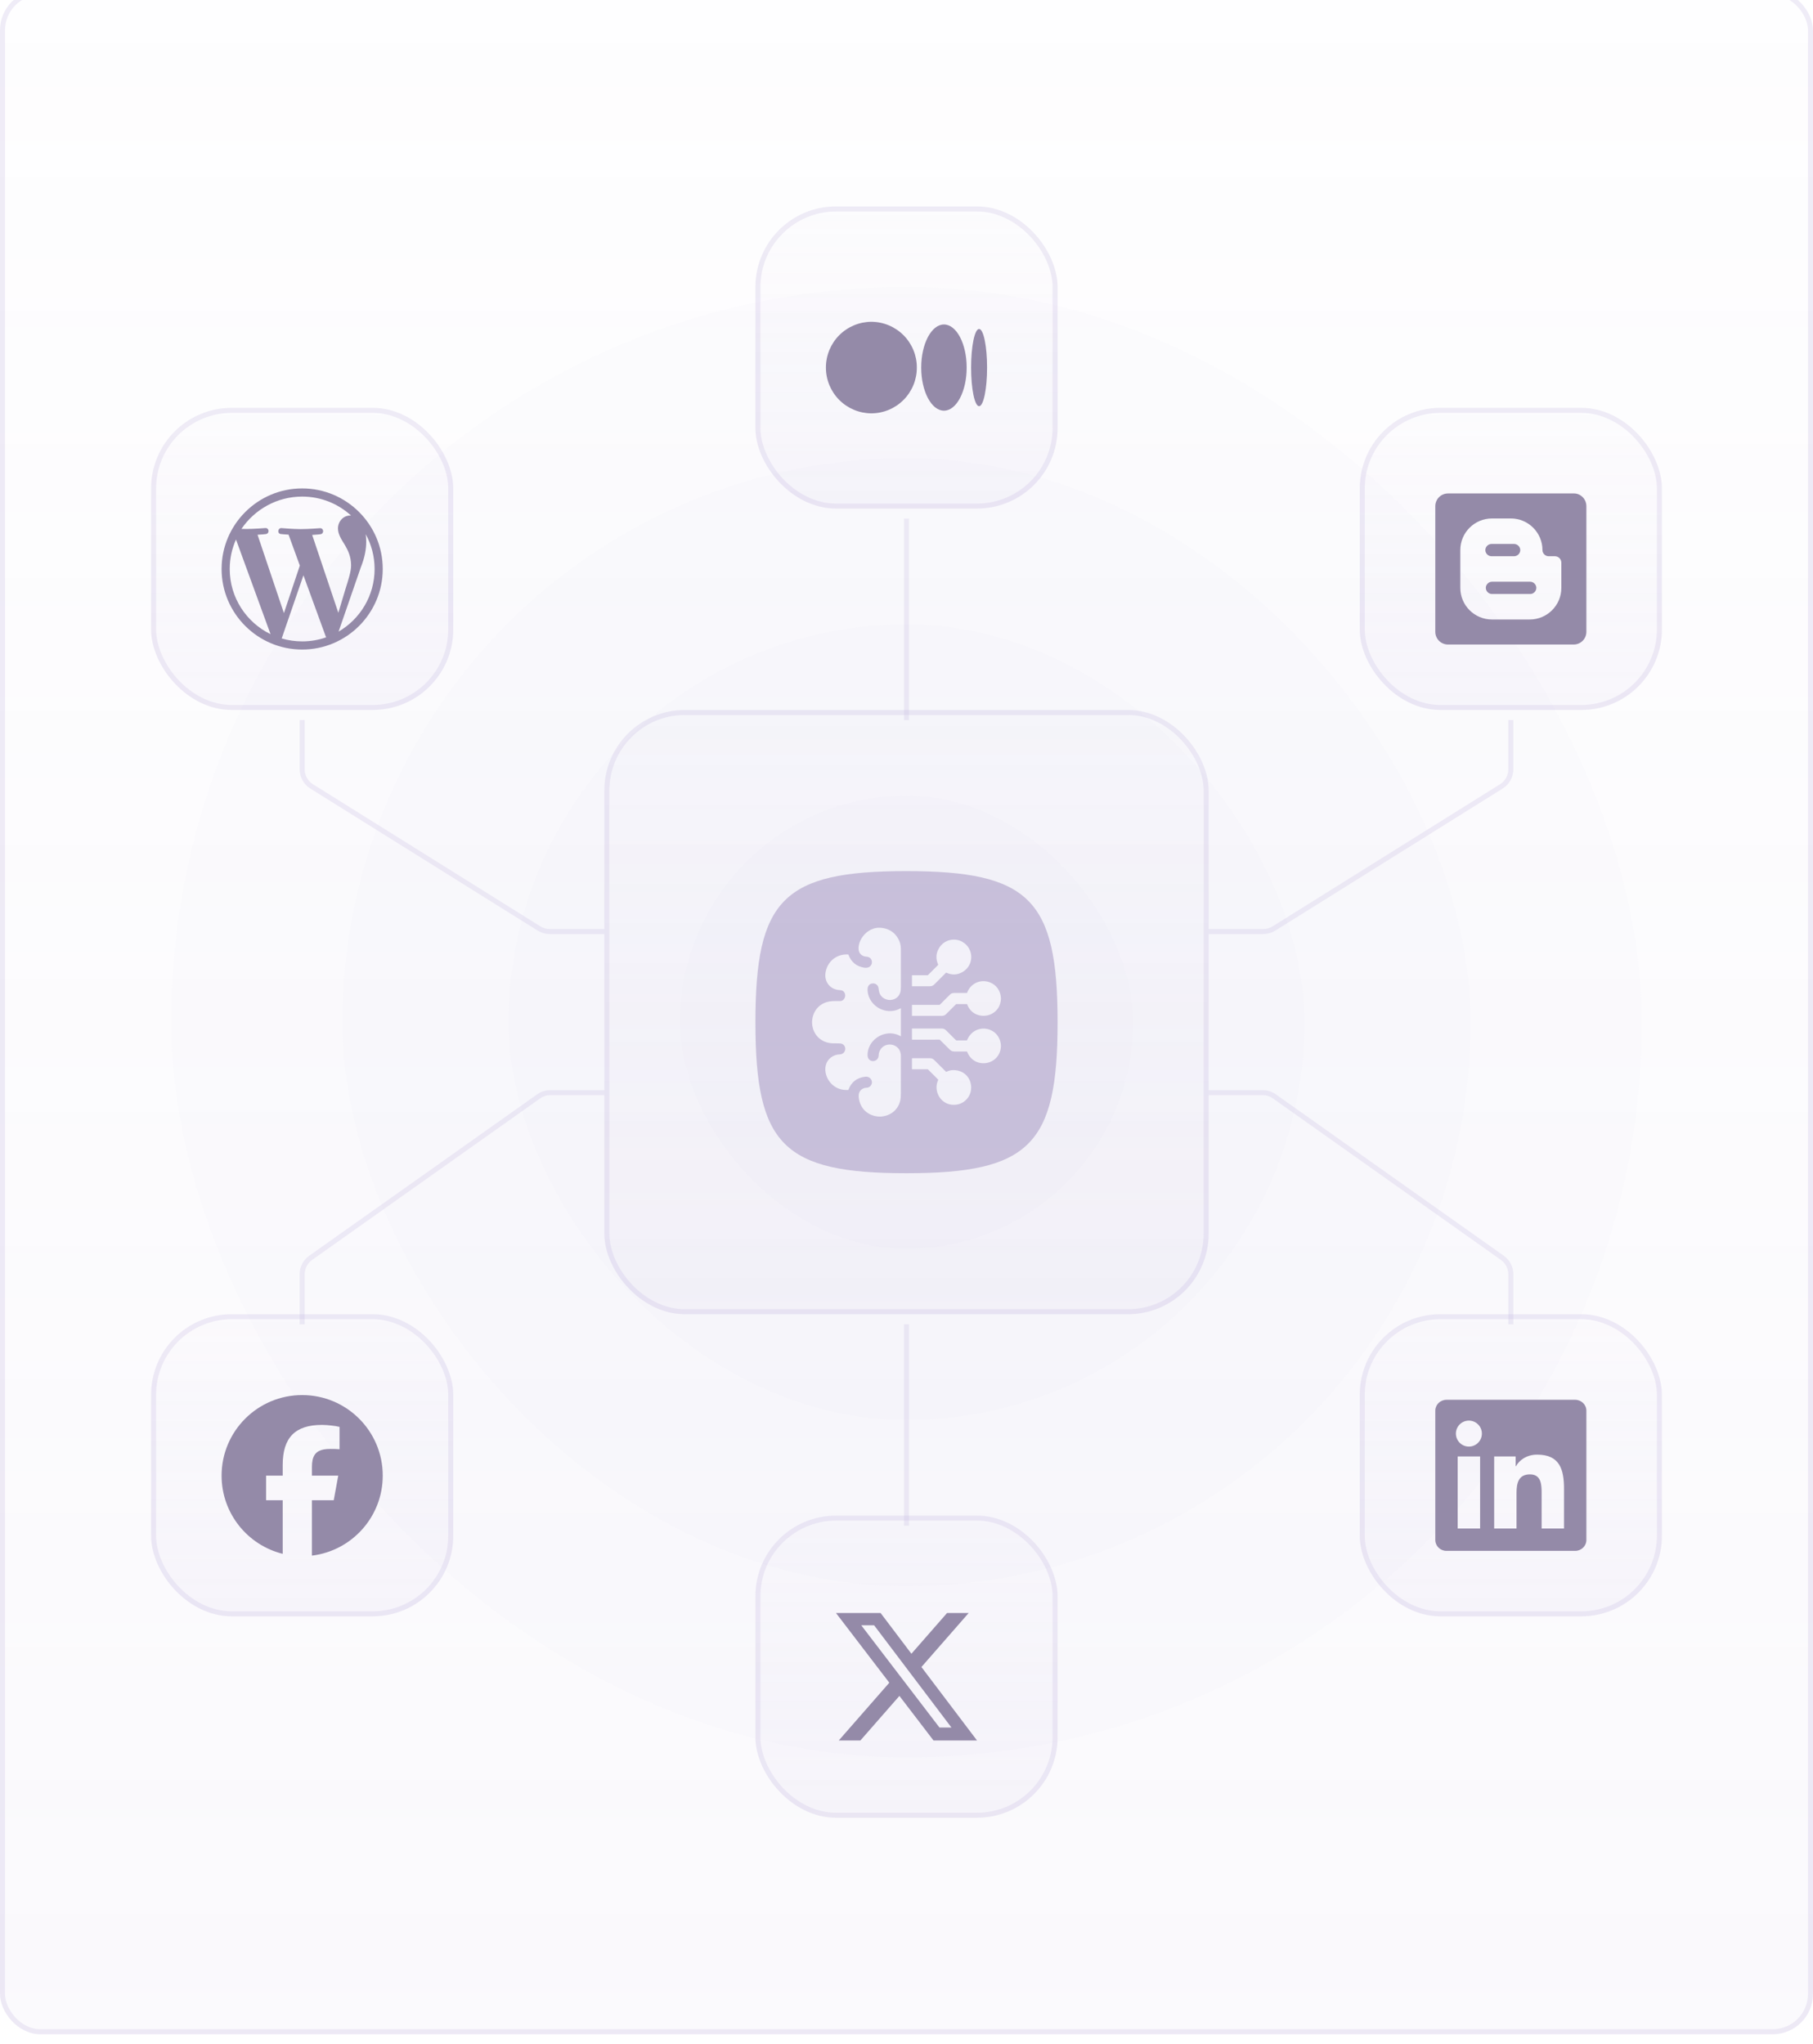 <svg width="360" height="406" viewBox="0 0 360 406" fill="none" xmlns="http://www.w3.org/2000/svg">
<g filter="url(#filter0_bi_1661_63538)">
<rect width="360" height="406" rx="8" fill="url(#paint0_linear_1661_63538)" fill-opacity="0.1"/>
<rect x="0.5" y="0.5" width="359" height="405" rx="7.5" stroke="#C5B8E0" stroke-opacity="0.25"/>
</g>
<rect x="34" y="57" width="292" height="292" rx="146" fill="#C5B8E0" fill-opacity="0.03"/>
<rect x="68" y="91" width="224" height="224" rx="112" fill="#C5B8E0" fill-opacity="0.03"/>
<rect x="101" y="124" width="158" height="158" rx="79" fill="#C5B8E0" fill-opacity="0.03"/>
<rect x="135" y="158" width="90" height="90" rx="45" fill="#C5B8E0" fill-opacity="0.03"/>
<path d="M180 143V103" stroke="#C5B8E0" stroke-opacity="0.25"/>
<path d="M180 303V263" stroke="#C5B8E0" stroke-opacity="0.25"/>
<path d="M300 143V152.783C300 154.162 299.29 155.444 298.12 156.175L252.973 184.392C252.337 184.789 251.602 185 250.853 185H240" stroke="#C5B8E0" stroke-opacity="0.25" stroke-linejoin="round"/>
<path d="M300 263V253.068C300 251.771 299.371 250.554 298.312 249.804L253.039 217.736C252.363 217.257 251.555 217 250.727 217H240" stroke="#C5B8E0" stroke-opacity="0.25" stroke-linejoin="round"/>
<path d="M60 143V152.783C60 154.162 60.711 155.444 61.88 156.175L107.027 184.392C107.663 184.789 108.398 185 109.147 185H120" stroke="#C5B8E0" stroke-opacity="0.25" stroke-linejoin="round"/>
<path d="M60 263V253.068C60 251.771 60.629 250.554 61.688 249.804L106.961 217.736C107.637 217.257 108.445 217 109.273 217H120" stroke="#C5B8E0" stroke-opacity="0.25" stroke-linejoin="round"/>
<g filter="url(#filter1_bi_1661_63538)">
<rect x="270" y="263" width="60" height="60" rx="16" fill="url(#paint1_linear_1661_63538)" fill-opacity="0.1"/>
<rect x="270.5" y="263.5" width="59" height="59" rx="15.5" stroke="#C5B8E0" stroke-opacity="0.25"/>
</g>
<g clip-path="url(#clip0_1661_63538)">
<path d="M310.559 303.565H306.116V296.604C306.116 294.944 306.083 292.807 303.801 292.807C301.485 292.807 301.131 294.614 301.131 296.481V303.565H296.689V289.25H300.956V291.201H301.014C301.61 290.076 303.06 288.889 305.226 288.889C309.727 288.889 310.56 291.851 310.56 295.708L310.559 303.565ZM291.671 287.291C290.241 287.291 289.092 286.134 289.092 284.71C289.092 283.288 290.242 282.131 291.671 282.131C293.096 282.131 294.251 283.288 294.251 284.71C294.251 286.134 293.095 287.291 291.671 287.291ZM293.899 303.565H289.444V289.25H293.899V303.565ZM312.781 278H287.214C285.99 278 285 278.967 285 280.161V305.839C285 307.034 285.99 308 287.214 308H312.778C314 308 315 307.034 315 305.839V280.161C315 278.967 314 278 312.778 278H312.781Z" fill="#948AA8"/>
</g>
<g filter="url(#filter2_bi_1661_63538)">
<rect x="150" y="303" width="60" height="60" rx="16" fill="url(#paint2_linear_1661_63538)" fill-opacity="0.1"/>
<rect x="150.5" y="303.5" width="59" height="59" rx="15.5" stroke="#C5B8E0" stroke-opacity="0.25"/>
</g>
<path d="M188.051 320.344H192.344L182.964 331.066L194 345.653H185.36L178.593 336.805L170.849 345.653H166.553L176.586 334.184L166 320.345H174.86L180.976 328.433L188.051 320.344ZM186.545 343.084H188.924L173.567 322.779H171.014L186.545 343.084Z" fill="#948AA8"/>
<g filter="url(#filter3_bi_1661_63538)">
<rect x="30" y="263" width="60" height="60" rx="16" fill="url(#paint3_linear_1661_63538)" fill-opacity="0.1"/>
<rect x="30.5" y="263.5" width="59" height="59" rx="15.5" stroke="#C5B8E0" stroke-opacity="0.25"/>
</g>
<g clip-path="url(#clip1_1661_63538)">
<path d="M56.135 308.589V297.949H52.836V293.06H56.135V290.953C56.135 285.507 58.599 282.983 63.945 282.983C64.48 282.983 65.219 283.039 65.903 283.12C66.415 283.173 66.923 283.26 67.424 283.38V287.813C67.135 287.786 66.844 287.77 66.553 287.765C66.228 287.757 65.902 287.753 65.576 287.753C64.633 287.753 63.897 287.881 63.343 288.165C62.97 288.352 62.656 288.64 62.437 288.995C62.093 289.555 61.939 290.321 61.939 291.331V293.06H67.164L66.649 295.864L66.267 297.949H61.939V308.943C69.861 307.985 76 301.24 76 293.06C76 284.224 68.836 277.06 60 277.06C51.164 277.06 44 284.224 44 293.06C44 300.564 49.165 306.86 56.135 308.589Z" fill="#948AA8"/>
</g>
<g filter="url(#filter4_bi_1661_63538)">
<rect x="270" y="83" width="60" height="60" rx="16" fill="url(#paint4_linear_1661_63538)" fill-opacity="0.1"/>
<rect x="270.5" y="83.5" width="59" height="59" rx="15.5" stroke="#C5B8E0" stroke-opacity="0.25"/>
</g>
<g clip-path="url(#clip2_1661_63538)">
<path d="M312.47 128H287.533C286.125 128 285 126.875 285 125.47V100.533C285 99.125 286.125 98 287.531 98H312.562C313.875 98 315 99.125 315 100.531V125.469C315 126.875 313.875 128 312.47 128ZM300 102.969H296.25C292.781 102.969 289.969 105.781 289.969 109.25V116.75C289.969 120.217 292.781 123.03 296.25 123.03H303.75C307.217 123.03 310.03 120.217 310.03 116.75V111.781C310.03 111.031 309.468 110.469 308.718 110.469H307.5C306.845 110.469 306.28 109.906 306.28 109.249C306.28 105.779 303.467 102.966 300 102.966V102.969ZM303.843 117.969H296.25C295.594 117.969 295.031 117.406 295.031 116.75C295.031 116.094 295.594 115.53 296.25 115.53H303.843C304.5 115.53 305.064 116.092 305.064 116.75C305.064 117.408 304.501 117.97 303.845 117.97L303.843 117.969ZM300.655 108.031C301.314 108.031 301.875 108.594 301.875 109.25C301.875 109.906 301.312 110.469 300.656 110.469H296.156C295.5 110.469 294.936 109.906 294.936 109.25C294.936 108.594 295.499 108.031 296.155 108.031H300.655Z" fill="#948AA8"/>
</g>
<g filter="url(#filter5_bi_1661_63538)">
<rect x="150" y="43" width="60" height="60" rx="16" fill="url(#paint5_linear_1661_63538)" fill-opacity="0.1"/>
<rect x="150.5" y="43.5" width="59" height="59" rx="15.5" stroke="#C5B8E0" stroke-opacity="0.25"/>
</g>
<g clip-path="url(#clip3_1661_63538)">
<path d="M182.053 73C182.06 75.402 181.114 77.709 179.421 79.414C177.729 81.119 175.429 82.083 173.027 82.093C170.624 82.083 168.324 81.119 166.632 79.414C164.94 77.709 163.993 75.402 164 73C163.993 70.598 164.94 68.291 166.632 66.586C168.324 64.881 170.624 63.917 173.027 63.907C175.429 63.917 177.729 64.881 179.421 66.586C181.114 68.291 182.06 70.598 182.053 73ZM191.947 73C191.947 77.72 189.933 81.56 187.44 81.56C184.947 81.56 182.92 77.72 182.92 73C182.92 68.28 184.947 64.44 187.44 64.44C189.933 64.44 191.947 68.28 191.947 73ZM196 73C196 77.227 195.293 80.667 194.413 80.667C193.533 80.667 192.827 77.227 192.827 73C192.827 68.773 193.533 65.333 194.413 65.333C195.293 65.333 196 68.773 196 73Z" fill="#948AA8"/>
</g>
<g filter="url(#filter6_bi_1661_63538)">
<rect x="30" y="83" width="60" height="60" rx="16" fill="url(#paint6_linear_1661_63538)" fill-opacity="0.1"/>
<rect x="30.5" y="83.5" width="59" height="59" rx="15.5" stroke="#C5B8E0" stroke-opacity="0.25"/>
</g>
<g clip-path="url(#clip4_1661_63538)">
<path d="M72.625 106.1C73.745 108.149 74.383 110.5 74.383 113C74.383 118.305 71.508 122.941 67.232 125.433L71.625 112.731C72.445 110.677 72.719 109.036 72.719 107.579C72.719 107.039 72.684 106.54 72.625 106.1ZM61.984 106.239C62.847 106.199 63.627 106.099 63.627 106.099C64.403 105.999 64.312 104.859 63.537 104.9C63.537 104.9 61.197 105.08 59.697 105.08C58.279 105.08 55.897 104.88 55.897 104.88C55.117 104.84 55.016 106.02 55.797 106.06C55.797 106.06 56.517 106.141 57.297 106.18L59.537 112.32L56.377 121.76L51.139 106.2C52.004 106.16 52.784 106.067 52.784 106.067C53.564 105.967 53.472 104.827 52.697 104.872C52.697 104.872 50.369 105.056 48.865 105.056C48.599 105.056 48.281 105.045 47.945 105.036C50.548 101.2 54.98 98.62 60 98.62C63.745 98.62 67.153 100.049 69.715 102.397C69.653 102.393 69.593 102.385 69.527 102.385C68.113 102.385 67.111 103.616 67.111 104.937C67.111 106.124 67.795 107.128 68.524 108.312C69.072 109.272 69.711 110.503 69.711 112.281C69.711 113.501 69.239 114.94 68.616 116.92L67.183 121.7L61.983 106.22L61.984 106.239ZM60 127.379C58.588 127.379 57.225 127.175 55.936 126.796L60.252 114.255L64.672 126.371C64.704 126.441 64.739 126.505 64.776 126.569C63.283 127.093 61.676 127.381 60 127.381M45.615 113C45.615 110.915 46.063 108.933 46.861 107.147L53.72 125.945C48.925 123.613 45.616 118.695 45.615 113ZM60 97C51.18 97 44 104.18 44 113C44 121.82 51.18 129 60 129C68.82 129 76 121.82 76 113C76 104.18 68.82 97 60 97Z" fill="#948AA8"/>
</g>
<g filter="url(#filter7_bi_1661_63538)">
<rect x="120" y="143" width="120" height="120" rx="16" fill="url(#paint7_linear_1661_63538)" fill-opacity="0.1"/>
<rect x="120.5" y="143.5" width="119" height="119" rx="15.5" stroke="#C5B8E0" stroke-opacity="0.25"/>
</g>
<path fill-rule="evenodd" clip-rule="evenodd" d="M210 203.15C210 227.375 204.375 233 179.965 233C155.556 233 150 227.375 150 203.081V203.035C150 178.625 155.51 173 179.942 173C204.375 173 210 178.625 210 202.965V203.15ZM174.828 184.25H174.311C173.637 184.313 173.028 184.524 172.484 184.881C171.357 185.623 170.441 187.025 170.479 188.387C170.501 189.159 170.862 189.664 171.56 189.904C171.687 189.947 171.838 189.966 171.989 189.984C172.147 190.003 172.306 190.023 172.44 190.071C173.468 190.446 173.325 191.982 172.211 192.176C172.016 192.209 171.823 192.211 171.63 192.181C170.067 191.939 169.013 191.077 168.469 189.595C168.461 189.575 168.447 189.564 168.425 189.562C166.115 189.404 164.201 190.992 163.905 193.274C163.681 194.995 164.829 196.459 166.548 196.612C166.892 196.643 167.105 196.674 167.187 196.707C167.993 197.026 168.035 198.162 167.354 198.641C167.199 198.75 167.044 198.806 166.89 198.808C166.697 198.812 166.503 198.81 166.309 198.809C165.61 198.805 164.907 198.801 164.221 198.998C162.459 199.506 161.39 200.95 161.25 202.799V203.212C161.377 205.465 163.014 207.088 165.267 207.2C165.541 207.214 165.925 207.219 166.419 207.216C166.792 207.214 167.052 207.246 167.201 207.311C168.247 207.772 167.952 209.369 166.731 209.404C165.438 209.439 164.292 210.292 163.975 211.541C163.645 212.834 164.165 214.315 165.099 215.246C165.993 216.137 167.1 216.544 168.421 216.469C168.443 216.468 168.458 216.457 168.465 216.436C169.032 214.903 170.136 214.037 171.778 213.839C172.134 213.796 172.438 213.867 172.689 214.053C173.373 214.559 173.251 215.612 172.471 215.942C172.323 216.004 172.163 216.018 172.002 216.031C171.84 216.045 171.677 216.058 171.523 216.121C170.775 216.429 170.438 217.017 170.514 217.885C170.706 220.098 172.3 221.609 174.481 221.75H174.891C176.818 221.638 178.366 220.403 178.777 218.501C178.844 218.191 178.879 217.705 178.881 217.043C178.889 214.59 178.889 212.137 178.882 209.683C178.874 207.033 175.227 206.59 174.536 209.104C174.503 209.225 174.492 209.368 174.482 209.511C174.47 209.671 174.459 209.831 174.415 209.959C174.094 210.906 172.785 211.02 172.365 210.088C172.298 209.939 172.266 209.737 172.269 209.483C172.293 207.355 173.972 205.631 176.009 205.282C176.996 205.113 177.945 205.286 178.856 205.802L178.866 205.804L178.871 205.803L178.875 205.801L178.88 205.797L178.882 205.794L178.885 205.785V200.254C178.885 200.226 178.873 200.219 178.849 200.233C177.664 200.904 176.351 200.979 175.091 200.489C173.494 199.869 172.313 198.342 172.27 196.593C172.263 196.307 172.299 196.08 172.377 195.912C172.774 195.059 174.026 195.115 174.38 195.977C174.443 196.129 174.466 196.329 174.487 196.52C174.494 196.581 174.501 196.641 174.509 196.698C174.829 199.021 178.105 199.277 178.773 197.078C178.847 196.836 178.884 196.434 178.885 195.872C178.886 193.402 178.885 190.931 178.881 188.461C178.88 187.695 178.694 186.983 178.295 186.319C177.537 185.058 176.381 184.368 174.828 184.25ZM185.506 195.523C186.571 194.456 187.348 193.677 187.838 193.186C187.857 193.168 187.878 193.164 187.902 193.175C189.014 193.682 190.087 193.639 191.119 193.046C193.46 191.701 193.422 188.393 191.101 187.051C190.695 186.815 190.266 186.675 189.814 186.628C188.238 186.465 186.895 187.278 186.253 188.68C185.832 189.598 185.844 190.563 186.289 191.573C186.3 191.598 186.296 191.621 186.276 191.64L184.271 193.645C184.25 193.665 184.225 193.676 184.196 193.676H181.112C181.093 193.676 181.084 193.685 181.084 193.703L181.085 195.84C181.085 195.849 181.088 195.858 181.095 195.864C181.101 195.871 181.109 195.874 181.118 195.874C182.301 195.873 183.484 195.87 184.669 195.864C185.002 195.862 185.281 195.749 185.506 195.523ZM198.75 198.426V198.192C198.666 196.788 197.908 195.657 196.63 195.129C195.033 194.47 193.285 195.044 192.372 196.463C192.237 196.674 192.132 196.926 192.034 197.168C192.025 197.192 192.007 197.204 191.982 197.204C191.134 197.204 190.285 197.205 189.437 197.207C189.113 197.208 188.856 197.303 188.665 197.494C187.988 198.173 187.307 198.852 186.625 199.533C186.606 199.552 186.583 199.561 186.557 199.561L181.126 199.561C181.098 199.561 181.084 199.575 181.084 199.603L181.085 201.718C181.085 201.743 181.097 201.756 181.123 201.756C183.064 201.761 185.006 201.761 186.947 201.756C187.34 201.755 187.592 201.668 187.855 201.407C188.516 200.75 189.177 200.091 189.839 199.43C189.853 199.415 189.871 199.407 189.892 199.407H191.99C192.011 199.407 192.026 199.418 192.034 199.438C192.468 200.585 193.238 201.31 194.344 201.614C195.19 201.845 196.176 201.751 196.941 201.338C198.058 200.737 198.661 199.766 198.75 198.426ZM198.75 207.855V207.578C198.452 203.76 193.453 203.031 192.024 206.593C192.015 206.616 191.998 206.627 191.974 206.627H189.902C189.877 206.627 189.853 206.617 189.834 206.598C189.218 205.98 188.6 205.362 187.981 204.745C187.691 204.457 187.45 204.273 187.066 204.27C186.156 204.263 184.173 204.264 181.117 204.272C181.095 204.272 181.084 204.283 181.084 204.304L181.085 206.432C181.085 206.46 181.098 206.473 181.125 206.473L186.556 206.472C186.582 206.472 186.604 206.481 186.622 206.5C187.291 207.163 187.961 207.825 188.63 208.488C188.862 208.717 189.147 208.829 189.486 208.824C189.869 208.819 190.702 208.82 191.986 208.827C192.01 208.827 192.027 208.839 192.035 208.862C193.379 212.426 198.523 211.657 198.75 207.855ZM184.272 212.388L186.285 214.399C186.304 214.419 186.308 214.441 186.296 214.466C185.303 216.54 186.63 219.128 188.955 219.393C191.432 219.677 193.311 217.528 192.737 215.122C192.383 213.641 191.221 212.684 189.685 212.535C189.055 212.474 188.461 212.584 187.904 212.863C187.895 212.868 187.884 212.869 187.874 212.867C187.864 212.866 187.854 212.861 187.846 212.853C187.106 212.109 186.366 211.368 185.625 210.631C185.314 210.321 185.087 210.162 184.669 210.16C183.487 210.157 182.304 210.157 181.121 210.161C181.096 210.161 181.084 210.173 181.084 210.197V212.322C181.084 212.345 181.095 212.356 181.118 212.356H184.194C184.225 212.356 184.251 212.367 184.272 212.388Z" fill="#AC9FC6" fill-opacity="0.6"/>
<defs>
<filter id="filter0_bi_1661_63538" x="-5" y="-5" width="370" height="416" filterUnits="userSpaceOnUse" color-interpolation-filters="sRGB">
<feFlood flood-opacity="0" result="BackgroundImageFix"/>
<feGaussianBlur in="BackgroundImageFix" stdDeviation="2.5"/>
<feComposite in2="SourceAlpha" operator="in" result="effect1_backgroundBlur_1661_63538"/>
<feBlend mode="normal" in="SourceGraphic" in2="effect1_backgroundBlur_1661_63538" result="shape"/>
<feColorMatrix in="SourceAlpha" type="matrix" values="0 0 0 0 0 0 0 0 0 0 0 0 0 0 0 0 0 0 127 0" result="hardAlpha"/>
<feOffset dy="-2"/>
<feGaussianBlur stdDeviation="4"/>
<feComposite in2="hardAlpha" operator="arithmetic" k2="-1" k3="1"/>
<feColorMatrix type="matrix" values="0 0 0 0 0.773 0 0 0 0 0.72 0 0 0 0 0.88 0 0 0 0.2 0"/>
<feBlend mode="normal" in2="shape" result="effect2_innerShadow_1661_63538"/>
</filter>
<filter id="filter1_bi_1661_63538" x="250" y="243" width="100" height="100" filterUnits="userSpaceOnUse" color-interpolation-filters="sRGB">
<feFlood flood-opacity="0" result="BackgroundImageFix"/>
<feGaussianBlur in="BackgroundImageFix" stdDeviation="10"/>
<feComposite in2="SourceAlpha" operator="in" result="effect1_backgroundBlur_1661_63538"/>
<feBlend mode="normal" in="SourceGraphic" in2="effect1_backgroundBlur_1661_63538" result="shape"/>
<feColorMatrix in="SourceAlpha" type="matrix" values="0 0 0 0 0 0 0 0 0 0 0 0 0 0 0 0 0 0 127 0" result="hardAlpha"/>
<feOffset dy="-2"/>
<feGaussianBlur stdDeviation="4"/>
<feComposite in2="hardAlpha" operator="arithmetic" k2="-1" k3="1"/>
<feColorMatrix type="matrix" values="0 0 0 0 0.773 0 0 0 0 0.72 0 0 0 0 0.88 0 0 0 0.2 0"/>
<feBlend mode="normal" in2="shape" result="effect2_innerShadow_1661_63538"/>
</filter>
<filter id="filter2_bi_1661_63538" x="130" y="283" width="100" height="100" filterUnits="userSpaceOnUse" color-interpolation-filters="sRGB">
<feFlood flood-opacity="0" result="BackgroundImageFix"/>
<feGaussianBlur in="BackgroundImageFix" stdDeviation="10"/>
<feComposite in2="SourceAlpha" operator="in" result="effect1_backgroundBlur_1661_63538"/>
<feBlend mode="normal" in="SourceGraphic" in2="effect1_backgroundBlur_1661_63538" result="shape"/>
<feColorMatrix in="SourceAlpha" type="matrix" values="0 0 0 0 0 0 0 0 0 0 0 0 0 0 0 0 0 0 127 0" result="hardAlpha"/>
<feOffset dy="-2"/>
<feGaussianBlur stdDeviation="4"/>
<feComposite in2="hardAlpha" operator="arithmetic" k2="-1" k3="1"/>
<feColorMatrix type="matrix" values="0 0 0 0 0.773 0 0 0 0 0.72 0 0 0 0 0.88 0 0 0 0.2 0"/>
<feBlend mode="normal" in2="shape" result="effect2_innerShadow_1661_63538"/>
</filter>
<filter id="filter3_bi_1661_63538" x="10" y="243" width="100" height="100" filterUnits="userSpaceOnUse" color-interpolation-filters="sRGB">
<feFlood flood-opacity="0" result="BackgroundImageFix"/>
<feGaussianBlur in="BackgroundImageFix" stdDeviation="10"/>
<feComposite in2="SourceAlpha" operator="in" result="effect1_backgroundBlur_1661_63538"/>
<feBlend mode="normal" in="SourceGraphic" in2="effect1_backgroundBlur_1661_63538" result="shape"/>
<feColorMatrix in="SourceAlpha" type="matrix" values="0 0 0 0 0 0 0 0 0 0 0 0 0 0 0 0 0 0 127 0" result="hardAlpha"/>
<feOffset dy="-2"/>
<feGaussianBlur stdDeviation="4"/>
<feComposite in2="hardAlpha" operator="arithmetic" k2="-1" k3="1"/>
<feColorMatrix type="matrix" values="0 0 0 0 0.773 0 0 0 0 0.72 0 0 0 0 0.88 0 0 0 0.2 0"/>
<feBlend mode="normal" in2="shape" result="effect2_innerShadow_1661_63538"/>
</filter>
<filter id="filter4_bi_1661_63538" x="250" y="63" width="100" height="100" filterUnits="userSpaceOnUse" color-interpolation-filters="sRGB">
<feFlood flood-opacity="0" result="BackgroundImageFix"/>
<feGaussianBlur in="BackgroundImageFix" stdDeviation="10"/>
<feComposite in2="SourceAlpha" operator="in" result="effect1_backgroundBlur_1661_63538"/>
<feBlend mode="normal" in="SourceGraphic" in2="effect1_backgroundBlur_1661_63538" result="shape"/>
<feColorMatrix in="SourceAlpha" type="matrix" values="0 0 0 0 0 0 0 0 0 0 0 0 0 0 0 0 0 0 127 0" result="hardAlpha"/>
<feOffset dy="-2"/>
<feGaussianBlur stdDeviation="4"/>
<feComposite in2="hardAlpha" operator="arithmetic" k2="-1" k3="1"/>
<feColorMatrix type="matrix" values="0 0 0 0 0.773 0 0 0 0 0.72 0 0 0 0 0.88 0 0 0 0.2 0"/>
<feBlend mode="normal" in2="shape" result="effect2_innerShadow_1661_63538"/>
</filter>
<filter id="filter5_bi_1661_63538" x="130" y="23" width="100" height="100" filterUnits="userSpaceOnUse" color-interpolation-filters="sRGB">
<feFlood flood-opacity="0" result="BackgroundImageFix"/>
<feGaussianBlur in="BackgroundImageFix" stdDeviation="10"/>
<feComposite in2="SourceAlpha" operator="in" result="effect1_backgroundBlur_1661_63538"/>
<feBlend mode="normal" in="SourceGraphic" in2="effect1_backgroundBlur_1661_63538" result="shape"/>
<feColorMatrix in="SourceAlpha" type="matrix" values="0 0 0 0 0 0 0 0 0 0 0 0 0 0 0 0 0 0 127 0" result="hardAlpha"/>
<feOffset dy="-2"/>
<feGaussianBlur stdDeviation="4"/>
<feComposite in2="hardAlpha" operator="arithmetic" k2="-1" k3="1"/>
<feColorMatrix type="matrix" values="0 0 0 0 0.773 0 0 0 0 0.72 0 0 0 0 0.88 0 0 0 0.2 0"/>
<feBlend mode="normal" in2="shape" result="effect2_innerShadow_1661_63538"/>
</filter>
<filter id="filter6_bi_1661_63538" x="10" y="63" width="100" height="100" filterUnits="userSpaceOnUse" color-interpolation-filters="sRGB">
<feFlood flood-opacity="0" result="BackgroundImageFix"/>
<feGaussianBlur in="BackgroundImageFix" stdDeviation="10"/>
<feComposite in2="SourceAlpha" operator="in" result="effect1_backgroundBlur_1661_63538"/>
<feBlend mode="normal" in="SourceGraphic" in2="effect1_backgroundBlur_1661_63538" result="shape"/>
<feColorMatrix in="SourceAlpha" type="matrix" values="0 0 0 0 0 0 0 0 0 0 0 0 0 0 0 0 0 0 127 0" result="hardAlpha"/>
<feOffset dy="-2"/>
<feGaussianBlur stdDeviation="4"/>
<feComposite in2="hardAlpha" operator="arithmetic" k2="-1" k3="1"/>
<feColorMatrix type="matrix" values="0 0 0 0 0.773 0 0 0 0 0.72 0 0 0 0 0.88 0 0 0 0.2 0"/>
<feBlend mode="normal" in2="shape" result="effect2_innerShadow_1661_63538"/>
</filter>
<filter id="filter7_bi_1661_63538" x="100" y="123" width="160" height="160" filterUnits="userSpaceOnUse" color-interpolation-filters="sRGB">
<feFlood flood-opacity="0" result="BackgroundImageFix"/>
<feGaussianBlur in="BackgroundImageFix" stdDeviation="10"/>
<feComposite in2="SourceAlpha" operator="in" result="effect1_backgroundBlur_1661_63538"/>
<feBlend mode="normal" in="SourceGraphic" in2="effect1_backgroundBlur_1661_63538" result="shape"/>
<feColorMatrix in="SourceAlpha" type="matrix" values="0 0 0 0 0 0 0 0 0 0 0 0 0 0 0 0 0 0 127 0" result="hardAlpha"/>
<feOffset dy="-2"/>
<feGaussianBlur stdDeviation="4"/>
<feComposite in2="hardAlpha" operator="arithmetic" k2="-1" k3="1"/>
<feColorMatrix type="matrix" values="0 0 0 0 0.773 0 0 0 0 0.72 0 0 0 0 0.88 0 0 0 0.2 0"/>
<feBlend mode="normal" in2="shape" result="effect2_innerShadow_1661_63538"/>
</filter>
<linearGradient id="paint0_linear_1661_63538" x1="180" y1="0" x2="180" y2="406" gradientUnits="userSpaceOnUse">
<stop stop-color="#C5B8E0" stop-opacity="0.2"/>
<stop offset="1" stop-color="#C5B8E0" stop-opacity="0.8"/>
</linearGradient>
<linearGradient id="paint1_linear_1661_63538" x1="300" y1="263" x2="300" y2="323" gradientUnits="userSpaceOnUse">
<stop stop-color="#C5B8E0" stop-opacity="0.2"/>
<stop offset="1" stop-color="#C5B8E0" stop-opacity="0.8"/>
</linearGradient>
<linearGradient id="paint2_linear_1661_63538" x1="180" y1="303" x2="180" y2="363" gradientUnits="userSpaceOnUse">
<stop stop-color="#C5B8E0" stop-opacity="0.2"/>
<stop offset="1" stop-color="#C5B8E0" stop-opacity="0.8"/>
</linearGradient>
<linearGradient id="paint3_linear_1661_63538" x1="60" y1="263" x2="60" y2="323" gradientUnits="userSpaceOnUse">
<stop stop-color="#C5B8E0" stop-opacity="0.2"/>
<stop offset="1" stop-color="#C5B8E0" stop-opacity="0.8"/>
</linearGradient>
<linearGradient id="paint4_linear_1661_63538" x1="300" y1="83" x2="300" y2="143" gradientUnits="userSpaceOnUse">
<stop stop-color="#C5B8E0" stop-opacity="0.2"/>
<stop offset="1" stop-color="#C5B8E0" stop-opacity="0.8"/>
</linearGradient>
<linearGradient id="paint5_linear_1661_63538" x1="180" y1="43" x2="180" y2="103" gradientUnits="userSpaceOnUse">
<stop stop-color="#C5B8E0" stop-opacity="0.2"/>
<stop offset="1" stop-color="#C5B8E0" stop-opacity="0.8"/>
</linearGradient>
<linearGradient id="paint6_linear_1661_63538" x1="60" y1="83" x2="60" y2="143" gradientUnits="userSpaceOnUse">
<stop stop-color="#C5B8E0" stop-opacity="0.2"/>
<stop offset="1" stop-color="#C5B8E0" stop-opacity="0.8"/>
</linearGradient>
<linearGradient id="paint7_linear_1661_63538" x1="180" y1="143" x2="180" y2="263" gradientUnits="userSpaceOnUse">
<stop stop-color="#C5B8E0" stop-opacity="0.2"/>
<stop offset="1" stop-color="#C5B8E0" stop-opacity="0.8"/>
</linearGradient>
<clipPath id="clip0_1661_63538">
<rect width="30" height="30" fill="white" transform="translate(285 278)"/>
</clipPath>
<clipPath id="clip1_1661_63538">
<rect width="32" height="32" fill="white" transform="translate(44 277)"/>
</clipPath>
<clipPath id="clip2_1661_63538">
<rect width="30" height="30" fill="white" transform="translate(285 98)"/>
</clipPath>
<clipPath id="clip3_1661_63538">
<rect width="32" height="32" fill="white" transform="translate(164 57)"/>
</clipPath>
<clipPath id="clip4_1661_63538">
<rect width="32" height="32" fill="white" transform="translate(44 97)"/>
</clipPath>
</defs>
</svg>
